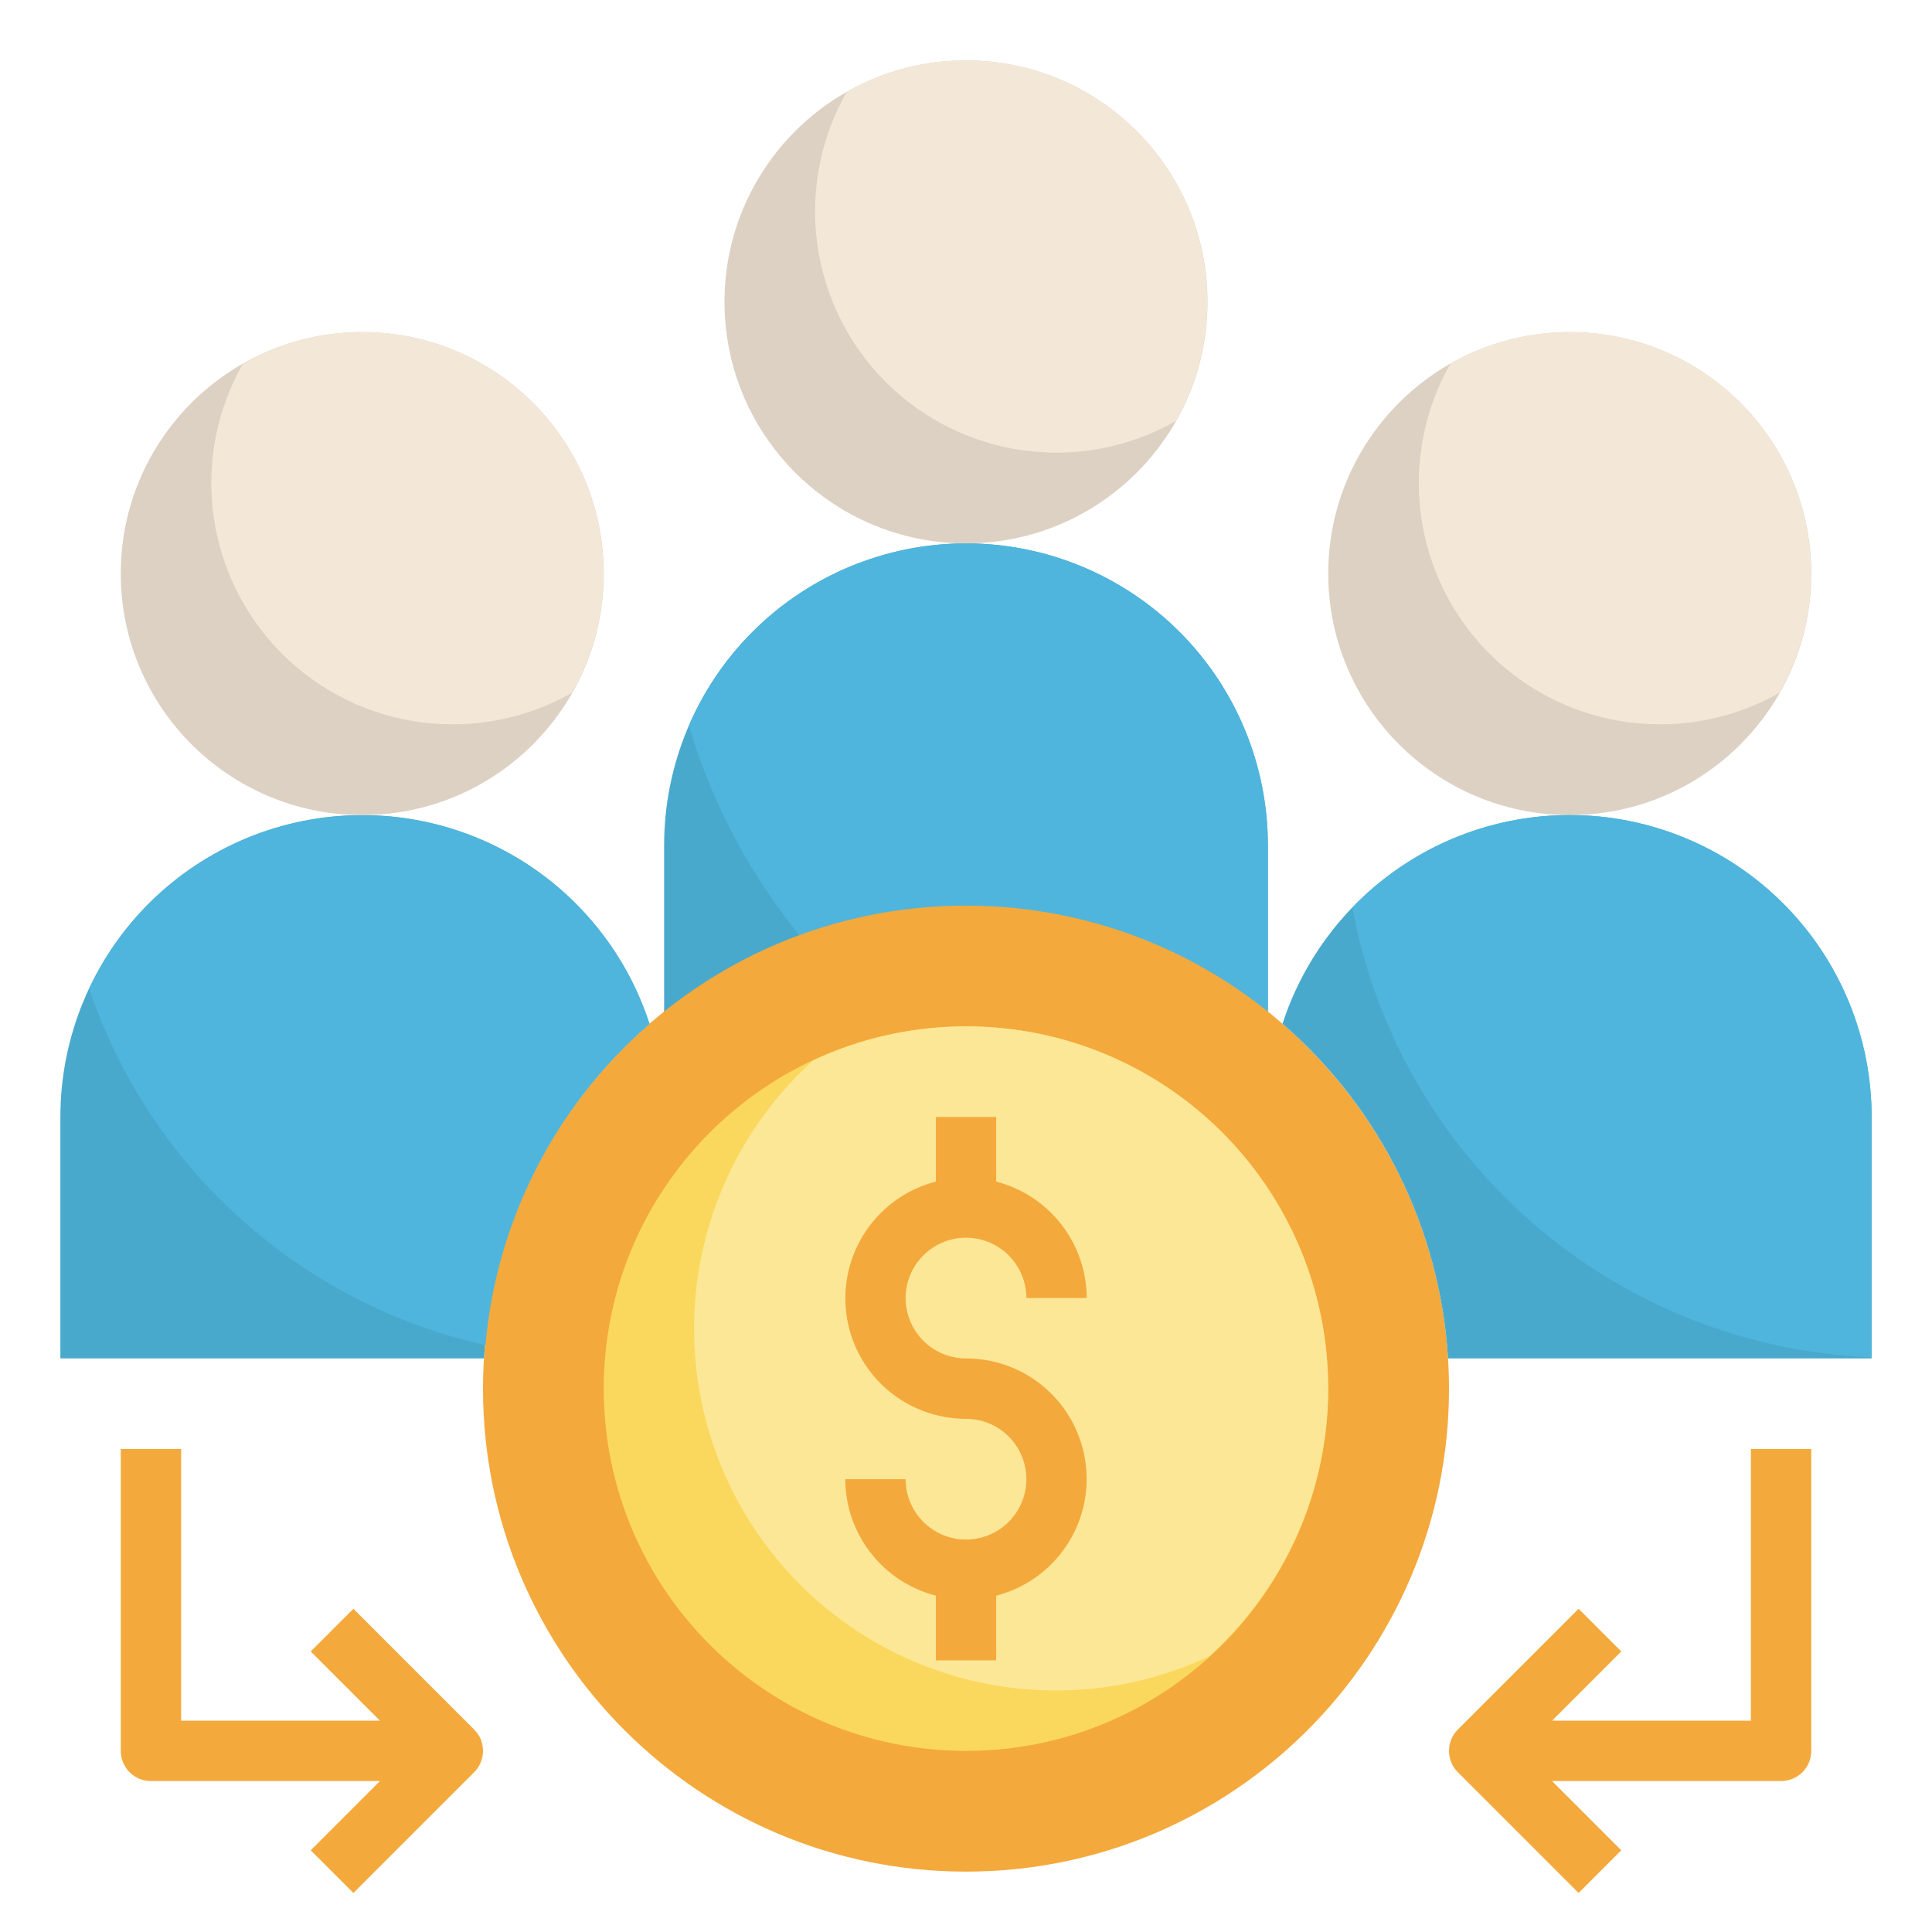 <svg xmlns="http://www.w3.org/2000/svg" width="64" height="64" viewBox="0 0 64 64" fill="none"><path d="M22 35.511V28C22 25.348 23.054 22.804 24.929 20.929C26.804 19.054 29.348 18 32 18C34.652 18 37.196 19.054 39.071 20.929C40.946 22.804 42 25.348 42 28V35.512" fill="#49A9CD"></path><path d="M31.999 18C30.047 18 28.138 18.572 26.507 19.644C24.876 20.716 23.594 22.242 22.82 24.034C24.241 28.835 27.409 32.93 31.699 35.511H41.999V28C41.999 25.348 40.946 22.804 39.07 20.929C37.195 19.054 34.651 18 31.999 18Z" fill="#4FB5DC"></path><path d="M32 62C40.837 62 48 54.837 48 46C48 37.163 40.837 30 32 30C23.163 30 16 37.163 16 46C16 54.837 23.163 62 32 62Z" fill="#F4A93C"></path><path d="M32 58C38.627 58 44 52.627 44 46C44 39.373 38.627 34 32 34C25.373 34 20 39.373 20 46C20 52.627 25.373 58 32 58Z" fill="#FAD85D"></path><path d="M31.996 34C30.245 34.001 28.516 34.388 26.931 35.133C24.804 37.06 23.439 39.686 23.084 42.535C22.729 45.383 23.409 48.264 24.999 50.654C26.589 53.044 28.984 54.783 31.748 55.556C34.512 56.33 37.462 56.085 40.061 54.867C41.855 53.24 43.115 51.108 43.673 48.752C44.232 46.395 44.063 43.925 43.19 41.666C42.317 39.407 40.781 37.465 38.782 36.097C36.784 34.728 34.418 33.997 31.996 34Z" fill="#FCE797"></path><path d="M32 18C36.418 18 40 14.418 40 10C40 5.582 36.418 2 32 2C27.582 2 24 5.582 24 10C24 14.418 27.582 18 32 18Z" fill="#DDD1C4"></path><path d="M16.032 45H2V37C2 34.348 3.054 31.804 4.929 29.929C6.804 28.054 9.348 27 12 27C14.113 27 16.172 27.669 17.882 28.912C19.592 30.155 20.864 31.907 21.516 33.917C19.91 35.307 18.598 37.003 17.656 38.906C16.715 40.809 16.163 42.881 16.032 45ZM47.968 45H62V37C62 34.348 60.946 31.804 59.071 29.929C57.196 28.054 54.652 27 52 27C49.887 26.999 47.828 27.668 46.118 28.91C44.409 30.152 43.137 31.904 42.485 33.914C44.091 35.304 45.403 37.001 46.345 38.904C47.286 40.808 47.839 42.88 47.969 45H47.968Z" fill="#49A9CD"></path><path d="M32 45C31.604 45 31.218 44.883 30.889 44.663C30.56 44.443 30.304 44.131 30.152 43.765C30.001 43.4 29.961 42.998 30.038 42.61C30.116 42.222 30.306 41.865 30.586 41.586C30.866 41.306 31.222 41.116 31.61 41.038C31.998 40.961 32.4 41.001 32.765 41.152C33.131 41.304 33.443 41.56 33.663 41.889C33.883 42.218 34 42.604 34 43H36C35.997 42.116 35.7 41.258 35.158 40.56C34.615 39.861 33.856 39.363 33 39.142V37H31V39.142C30.058 39.384 29.238 39.962 28.692 40.767C28.146 41.571 27.912 42.547 28.035 43.512C28.158 44.477 28.628 45.363 29.358 46.005C30.088 46.648 31.028 47.001 32 47C32.396 47 32.782 47.117 33.111 47.337C33.44 47.557 33.696 47.869 33.848 48.235C33.999 48.6 34.039 49.002 33.962 49.39C33.884 49.778 33.694 50.135 33.414 50.414C33.135 50.694 32.778 50.884 32.39 50.962C32.002 51.039 31.6 50.999 31.235 50.848C30.869 50.696 30.557 50.44 30.337 50.111C30.117 49.782 30 49.396 30 49H28C28.003 49.884 28.299 50.742 28.842 51.44C29.385 52.139 30.144 52.637 31 52.858V55H33V52.858C33.942 52.616 34.762 52.038 35.308 51.233C35.854 50.429 36.088 49.453 35.965 48.488C35.842 47.523 35.372 46.637 34.642 45.995C33.912 45.352 32.972 44.999 32 45Z" fill="#F4A93C"></path><path d="M12 27C16.418 27 20 23.418 20 19C20 14.582 16.418 11 12 11C7.582 11 4 14.582 4 19C4 23.418 7.582 27 12 27Z" fill="#DDD1C4"></path><path d="M11.997 11C10.611 11 9.249 11.361 8.046 12.049C7.18 13.571 6.838 15.335 7.072 17.07C7.306 18.805 8.103 20.416 9.341 21.654C10.579 22.892 12.19 23.689 13.925 23.923C15.66 24.157 17.424 23.815 18.946 22.949C19.639 21.733 20 20.357 19.993 18.957C19.987 17.558 19.613 16.184 18.91 14.975C18.206 13.765 17.198 12.761 15.985 12.064C14.771 11.366 13.396 10.999 11.997 11Z" fill="#F3E8D8"></path><path d="M52 27C56.418 27 60 23.418 60 19C60 14.582 56.418 11 52 11C47.582 11 44 14.582 44 19C44 23.418 47.582 27 52 27Z" fill="#DDD1C4"></path><path d="M11.707 53.293L10.293 54.707L12.586 57H6V48H4V58C4 58.265 4.105 58.52 4.293 58.707C4.48 58.895 4.735 59 5 59H12.586L10.293 61.293L11.707 62.707L15.707 58.707C15.895 58.52 16 58.265 16 58C16 57.735 15.895 57.48 15.707 57.293L11.707 53.293ZM58 48V57H51.414L53.707 54.707L52.293 53.293L48.293 57.293C48.105 57.48 48 57.735 48 58C48 58.265 48.105 58.52 48.293 58.707L52.293 62.707L53.707 61.293L51.414 59H59C59.265 59 59.52 58.895 59.707 58.707C59.895 58.52 60 58.265 60 58V48H58Z" fill="#F4A93C"></path><path d="M2.955 32.754C3.946 35.683 5.674 38.307 7.972 40.374C10.271 42.442 13.063 43.883 16.08 44.559C16.444 40.441 18.392 36.625 21.513 33.915C20.893 32.008 19.715 30.332 18.131 29.104C16.546 27.875 14.629 27.151 12.628 27.026C10.627 26.901 8.635 27.38 6.91 28.401C5.185 29.422 3.806 30.938 2.953 32.752L2.955 32.754ZM51.999 27C50.654 26.999 49.323 27.27 48.085 27.797C46.848 28.324 45.73 29.096 44.799 30.067C45.551 34.133 47.663 37.822 50.789 40.529C53.914 43.236 57.868 44.799 61.999 44.963V37C61.999 34.348 60.946 31.804 59.07 29.929C57.195 28.054 54.651 27 51.999 27Z" fill="#4FB5DC"></path><path d="M51.997 11C50.611 11 49.249 11.361 48.046 12.049C47.18 13.571 46.838 15.335 47.072 17.07C47.306 18.805 48.103 20.416 49.341 21.654C50.579 22.892 52.19 23.689 53.925 23.923C55.66 24.157 57.424 23.815 58.946 22.949C59.639 21.733 60 20.357 59.993 18.957C59.987 17.558 59.614 16.184 58.91 14.975C58.206 13.765 57.198 12.761 55.984 12.064C54.771 11.366 53.396 10.999 51.997 11ZM31.997 2C30.611 2 29.249 2.361 28.046 3.049C27.18 4.571 26.838 6.335 27.072 8.07C27.306 9.805 28.103 11.416 29.341 12.654C30.579 13.892 32.19 14.689 33.925 14.923C35.66 15.157 37.424 14.815 38.946 13.949C39.639 12.733 40 11.357 39.993 9.957C39.987 8.558 39.614 7.184 38.91 5.975C38.206 4.765 37.198 3.761 35.984 3.064C34.771 2.366 33.396 1.999 31.997 2Z" fill="#F3E8D8"></path></svg>
